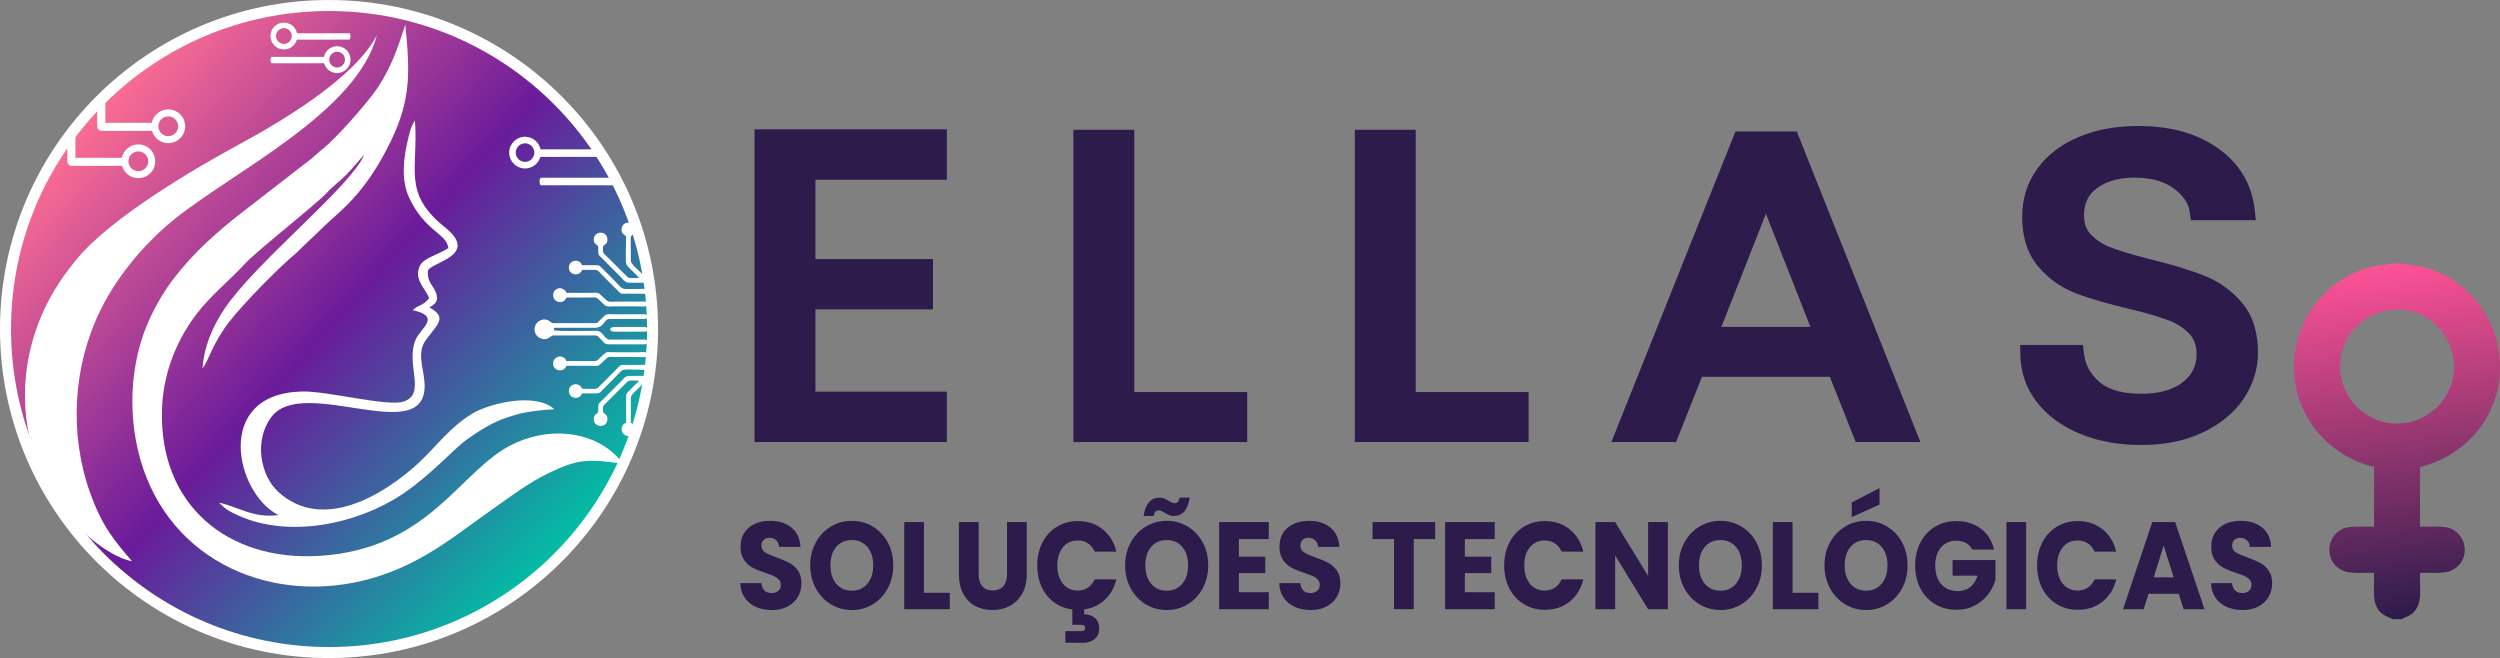 <?xml version="1.0" encoding="UTF-8"?>
<!DOCTYPE svg PUBLIC "-//W3C//DTD SVG 1.1//EN" "http://www.w3.org/Graphics/SVG/1.1/DTD/svg11.dtd">
<!-- Creator: CorelDRAW -->
<svg xmlns="http://www.w3.org/2000/svg" xml:space="preserve" width="75.366mm" height="19.838mm" version="1.1" style="shape-rendering:geometricPrecision; text-rendering:geometricPrecision; image-rendering:optimizeQuality; fill-rule:evenodd; clip-rule:evenodd"
viewBox="0 0 20349.68 5356.45"
 xmlns:xlink="http://www.w3.org/1999/xlink"
 xmlns:xodm="http://www.corel.com/coreldraw/odm/2003">
 <rect x="0" y="0" width="20349.68" height="5356.45" fill="#808080" stroke="none"/>
 <defs>
  <style type="text/css">
   <![CDATA[
    .fil5 {fill:#FEFEFE}
    .fil1 {fill:#2C1B4B}
    .fil4 {fill:white}
    .fil2 {fill:#2C1B4B;fill-rule:nonzero}
    .fil3 {fill:url(#id0)}
    .fil0 {fill:url(#id1)}
   ]]>
  </style>
  <linearGradient id="id0" gradientUnits="userSpaceOnUse" x1="707.67" y1="876.14" x2="4648.8" y2="4431.98">
   <stop offset="0" style="stop-opacity:1; stop-color:#FF6F92"/>
   <stop offset="0.502" style="stop-opacity:1; stop-color:#6A1B9A"/>
   <stop offset="1" style="stop-opacity:1; stop-color:#01BFA5"/>
  </linearGradient>
  <linearGradient id="id1" gradientUnits="userSpaceOnUse" x1="19312.89" y1="2168.68" x2="19710.16" y2="5016.42">
   <stop offset="0" style="stop-opacity:1; stop-color:#FD5296"/>
   <stop offset="1" style="stop-opacity:1; stop-color:#2C1B4B"/>
  </linearGradient>
 </defs>
 <g id="Camada_x0020_1">
  <g id="_2012195750368">
   <path class="fil0" d="M19458.7 2523.75c270.63,-34.37 482,167.79 512.92,399.92 36.18,271.93 -165.63,490.5 -399.65,520.23 -273.41,34.75 -491.8,-166.79 -520.72,-402.56 -34.26,-279.22 167.6,-487.16 407.45,-517.59zm15.12 2515.68l75.39 0c32.51,-19.06 55,-19.85 86.24,-45.69 92.53,-76.47 56.03,-218.03 64.24,-331.36 74.15,-2.46 192.22,10.94 253.41,-17.74 57.03,-26.7 110.14,-83.14 109.84,-170.4 -0.27,-80.52 -51.49,-142.65 -105.9,-168.46 -63.59,-30.21 -181.15,-15.71 -258.37,-18.66l0 -485.97c365.43,-86.21 687.53,-427.08 647.68,-891.23 -26.35,-306.79 -226.35,-566.94 -475.44,-682.89 -45.52,-21.17 -88.92,-38.1 -139.95,-51.87 -44.31,-11.96 -136.98,-19.41 -166.22,-29.46l-106.36 0c-29.03,9.96 -122.26,17.58 -166.27,29.22 -51.33,13.55 -95.53,30.78 -139.79,52.22 -75.77,36.72 -115.73,62.97 -175.99,112.38 -19.06,15.63 -32.29,29.89 -49.68,46.36 -116.05,110.08 -230.02,291.8 -249.95,524.01 -39.77,463.93 282.51,805.26 647.73,891.26l0 485.97c-76.76,2.94 -195.3,-11.61 -258.21,18.77 -143.73,69.39 -139.46,275.39 3.62,338.89 65.02,28.86 176.8,15.07 253.6,17.6 5.21,72.31 -9.5,193.41 12.04,253.51 33.29,92.83 92.88,96.93 138.35,123.53z"/>
   <path class="fil1" d="M6637.55 1463.09l0 645.46 956.57 0 0 410.15 -956.57 0 0 669.47 1069.55 0 0 410.15 -1565.34 0 0 -2545.4 1565.34 0 0 410.18 -1069.55 0zm2595.63 1728.51l918.88 0 0 406.72 -1414.7 0 0 -2541.95 495.82 0 0 2135.23zm2290.57 0l918.88 0 0 406.72 -1414.7 0 0 -2541.95 495.82 0 0 2135.23zm3370.97 -124.53l-1040.98 0 -210.88 531.25 -526.55 0 1010.25 -2528.26 499.17 0 1006.15 2528.26 -526.25 0 -210.91 -531.25zm2534.55 555.23c-168.81,0 -337.19,-25.46 -494.07,-89.67 -137.71,-56.32 -260.89,-138.79 -353.26,-256.73 -89.27,-114 -133.98,-245.41 -136.82,-390.14l-1.51 -78.01 511.78 0 7.61 67.99c10.67,95.15 53.92,171.03 126.37,233.24 90.7,77.87 224.6,96.31 339.89,96.31 117.21,0 244.15,-20.41 338.65,-94.94 74.23,-58.57 112.08,-131.25 112.08,-226.05 0,-64.21 -16.04,-122.75 -61.29,-169.59 -49.84,-51.55 -110.76,-87.29 -177.99,-111.41 -105.93,-37.94 -217.87,-67.31 -327.23,-93.56 -142,-34.13 -290.37,-72.96 -426.35,-126.61 -117.27,-46.31 -216.6,-119.1 -297.85,-215.55 -95.88,-113.95 -129.09,-257.94 -129.09,-404.02 0,-143.11 39.75,-275.09 123.8,-391.09 86.35,-119.24 204.45,-202.64 339.51,-258.81 152.93,-63.64 318.24,-88.13 483.21,-88.13 229.7,0 459.05,46.69 648.87,182.15 171.75,122.56 274.36,289.37 297.18,499.63l9.21 84.81 -528.71 0 -9.05 -66.15c-11.15,-81.38 -64.51,-142.94 -128.31,-190.82 -92.02,-69.02 -210.58,-89.21 -323.12,-89.21 -107.3,0 -216.77,20.55 -304.47,85.92 -74.39,55.49 -104.82,129.36 -104.82,221.38 0,60.81 15.93,115 59.02,158.82 48.25,49.03 106.55,83.49 171.03,106.76 105.52,38.1 217.39,68.04 326.09,95.5 142.78,36.07 290.88,76.85 427.7,131.68 117.83,47.23 218.28,120.21 300.85,216.6 97.93,114.43 131.36,260.4 131.36,407.96 0,134.71 -40.26,258.78 -114.32,371.16 -81.81,123.99 -199.21,213.2 -332.01,277.03 -157.07,75.52 -330.79,103.52 -503.95,103.52zm-2692.91 -961.92l-362.14 -920.77 -362.14 920.77 724.28 0z"/>
   <path class="fil2" d="M6283.4 4965.63c-48.17,0 -91.4,-8.42 -129.58,-25.22 -38.15,-16.85 -68.69,-41.77 -91.51,-74.77 -22.9,-33 -34.89,-72.74 -36.18,-119.21l170.86 0c2.51,26.27 10.99,46.33 25.41,60.13 14.36,13.82 33.13,20.71 56.32,20.71 23.76,0 42.58,-5.91 56.3,-17.69 13.82,-11.8 20.68,-28.11 20.68,-49.01 0,-17.5 -5.45,-31.97 -16.44,-43.42 -10.94,-11.42 -24.38,-20.84 -40.39,-28.27 -15.93,-7.43 -38.61,-15.82 -68.04,-25.25 -42.55,-14.15 -77.33,-28.3 -104.22,-42.42 -26.92,-14.15 -50.06,-35.02 -69.47,-62.62 -19.41,-27.62 -29.13,-63.64 -29.13,-108.09 0,-65.99 22.25,-117.64 66.69,-155.01 44.42,-37.4 102.31,-56.05 173.67,-56.05 72.61,0 131.14,18.66 175.56,56.05 44.47,37.37 68.26,89.35 71.42,156.04l-173.73 0c-1.24,-22.9 -9.07,-40.91 -23.46,-54.06 -14.39,-13.12 -32.86,-19.66 -55.38,-19.66 -19.41,0 -35.07,5.51 -46.96,16.63 -11.93,11.12 -17.87,27.11 -17.87,47.98 0,22.9 10.04,40.72 30.05,53.54 20.06,12.8 51.36,26.6 93.88,41.39 42.55,15.47 77.17,30.32 103.79,44.47 26.6,14.09 49.6,34.64 69.02,61.59 19.39,26.95 29.08,61.59 29.08,104.01 0,40.42 -9.53,77.12 -28.65,110.11 -19.06,33 -46.77,59.27 -83.08,78.79 -36.29,19.52 -79.14,29.27 -128.63,29.27zm650.68 0c-61.97,0 -118.78,-15.47 -170.4,-46.47 -51.65,-30.97 -92.64,-74.23 -123.02,-129.77 -30.35,-55.54 -45.52,-118.02 -45.52,-187.36 0,-69.37 15.17,-131.66 45.52,-186.85 30.38,-55.22 71.36,-98.31 123.02,-129.28 51.63,-30.97 108.44,-46.44 170.4,-46.44 61.97,0 118.78,15.47 170.43,46.44 51.63,30.97 92.32,74.06 122.05,129.28 29.7,55.19 44.61,117.48 44.61,186.85 0,69.34 -15.01,131.82 -45.07,187.36 -30.08,55.54 -70.74,98.8 -122.1,129.77 -51.3,31 -107.95,46.47 -169.92,46.47zm0 -157.55c52.6,0 94.72,-18.87 126.26,-56.57 31.65,-37.72 47.47,-87.51 47.47,-149.48 0,-62.64 -15.82,-112.62 -47.47,-149.99 -31.54,-37.34 -73.66,-56.05 -126.26,-56.05 -53.25,0 -95.61,18.52 -127.26,55.57 -31.59,37.02 -47.39,87.21 -47.39,150.48 0,62.62 15.8,112.62 47.39,149.96 31.65,37.4 74.01,56.08 127.26,56.08zm586.82 17.17l210.34 0 0 133.31 -370.89 0 0 -709 160.55 0 0 575.69zm445.09 -575.69l0 424.19c0,42.42 9.72,75.09 29.13,97.96 19.41,22.9 47.85,34.32 85.43,34.32 37.56,0 66.31,-11.42 86.38,-34.32 20.01,-22.87 30.05,-55.54 30.05,-97.96l0 -424.19 160.55 0 0 423.19c0,63.29 -12.53,116.81 -37.53,160.58 -25.06,43.77 -58.73,76.76 -100.96,98.99 -42.26,22.2 -89.37,33.32 -141.32,33.32 -51.95,0 -98.42,-10.94 -139.43,-32.83 -41.01,-21.87 -73.42,-54.87 -97.18,-98.99 -23.79,-44.07 -35.67,-97.77 -35.67,-161.06l0 -423.19 160.55 0zm806.58 557.49c30.65,0 58.03,-7.75 82.14,-23.22 24.11,-15.47 42.72,-38.02 55.89,-67.67l176.45 0c-16.88,68.02 -48.31,123.4 -94.32,166.17 -46.01,42.74 -101.9,68.83 -167.62,78.22l0 39.39c32.54,0 61.02,9.61 85.49,28.81 24.41,19.17 36.59,47.98 36.59,86.32 0,38.42 -12.83,67.5 -38.48,87.38 -25.65,19.87 -56.35,29.81 -92.02,29.81l-144.59 0 0 -94.94 123.02 0c12.47,0 21.9,-2.03 28.14,-6.05 6.26,-4.05 9.37,-10.77 9.37,-20.2 0,-9.42 -3.11,-16.01 -9.37,-19.71 -6.24,-3.73 -15.66,-5.56 -28.14,-5.56l-66.67 0 0 -125.26c-56.35,-6.72 -106.14,-26.06 -149.32,-58.03 -43.2,-32.02 -76.68,-73.9 -100.5,-125.77 -23.76,-51.84 -35.64,-109.73 -35.64,-173.73 0,-70.01 14.07,-132.47 42.23,-187.33 28.19,-54.89 67.48,-97.64 117.86,-128.26 50.41,-30.65 107.49,-45.98 171.32,-45.98 78.25,0 145.24,22.22 200.97,66.69 55.73,44.42 92.91,105.03 111.68,181.75l-176.45 0c-13.18,-29.62 -31.78,-52.17 -55.89,-67.64 -24.11,-15.47 -51.49,-23.22 -82.14,-23.22 -49.47,0 -89.54,18.5 -120.21,55.54 -30.7,37.05 -46.01,86.51 -46.01,148.45 0,61.94 15.31,111.43 46.01,148.48 30.67,37.05 70.74,55.54 120.21,55.54zm724.85 158.58c-61.99,0 -118.81,-15.47 -170.43,-46.47 -51.65,-30.97 -92.61,-74.23 -123.02,-129.77 -30.38,-55.54 -45.5,-118.02 -45.5,-187.36 0,-69.37 15.12,-131.66 45.5,-186.85 30.4,-55.22 71.36,-98.31 123.02,-129.28 51.63,-30.97 108.44,-46.44 170.43,-46.44 61.97,0 118.75,15.47 170.4,46.44 51.65,30.97 92.32,74.06 122.07,129.28 29.7,55.19 44.61,117.48 44.61,186.85 0,69.34 -15.01,131.82 -45.07,187.36 -30.08,55.54 -70.74,98.8 -122.1,129.77 -51.3,31 -107.95,46.47 -169.92,46.47zm0 -157.55c52.6,0 94.67,-18.87 126.26,-56.57 31.62,-37.72 47.41,-87.51 47.41,-149.48 0,-62.64 -15.8,-112.62 -47.41,-149.99 -31.59,-37.34 -73.66,-56.05 -126.26,-56.05 -53.25,0 -95.61,18.52 -127.26,55.57 -31.59,37.02 -47.41,87.21 -47.41,150.48 0,62.62 15.82,112.62 47.41,149.96 31.65,37.4 74.01,56.08 127.26,56.08zm-188.74 -608.01c15.01,-99.66 58.24,-149.48 129.55,-149.48 13.82,0 25.81,2.19 36.18,6.53 10.31,4.4 23.01,10.99 38.02,19.71 11.23,6.75 20.33,11.61 27.22,14.66 6.89,3.02 14.09,4.54 21.6,4.54 23.19,0 36.61,-15.15 40.37,-45.44l82.62 0c-15.01,99.66 -58.21,149.48 -129.58,149.48 -13.74,0 -25.81,-2.19 -36.13,-6.56 -10.34,-4.4 -23.01,-10.94 -37.99,-19.68 -11.31,-6.75 -20.41,-11.61 -27.3,-14.69 -6.83,-3.02 -14.07,-4.54 -21.55,-4.54 -23.17,0 -36.94,15.17 -41.34,45.47l-81.68 0zm775.56 187.85l0 143.43 215.01 0 0 133.31 -215.01 0 0 155.55 243.2 0 0 138.35 -403.75 0 0 -709 403.75 0 0 138.35 -243.2 0zm585.9 577.72c-48.2,0 -91.37,-8.42 -129.58,-25.22 -38.15,-16.85 -68.69,-41.77 -91.53,-74.77 -22.87,-33 -34.89,-72.74 -36.13,-119.21l170.86 0c2.48,26.27 10.96,46.33 25.35,60.13 14.36,13.82 33.18,20.71 56.32,20.71 23.82,0 42.58,-5.91 56.35,-17.69 13.77,-11.8 20.63,-28.11 20.63,-49.01 0,-17.5 -5.45,-31.97 -16.44,-43.42 -10.94,-11.42 -24.38,-20.84 -40.37,-28.27 -15.93,-7.43 -38.61,-15.82 -68.07,-25.25 -42.55,-14.15 -77.3,-28.3 -104.2,-42.42 -26.89,-14.15 -50.06,-35.02 -69.47,-62.62 -19.44,-27.62 -29.13,-63.64 -29.13,-108.09 0,-65.99 22.22,-117.64 66.72,-155.01 44.42,-37.4 102.31,-56.05 173.67,-56.05 72.61,0 131.14,18.66 175.56,56.05 44.44,37.37 68.21,89.35 71.36,156.04l-173.67 0c-1.3,-22.9 -9.1,-40.91 -23.46,-54.06 -14.45,-13.12 -32.91,-19.66 -55.43,-19.66 -19.41,0 -35.07,5.51 -46.96,16.63 -11.88,11.12 -17.82,27.11 -17.82,47.98 0,22.9 10.02,40.72 30.05,53.54 20.03,12.8 51.3,26.6 93.86,41.39 42.58,15.47 77.2,30.32 103.79,44.47 26.57,14.09 49.57,34.64 68.99,61.59 19.44,26.95 29.08,61.59 29.08,104.01 0,40.42 -9.53,77.12 -28.59,110.11 -19.06,33 -46.82,59.27 -83.08,78.79 -36.34,19.52 -79.19,29.27 -128.66,29.27zm1012.14 -716.07l0 138.35 -174.62 0 0 570.64 -160.55 0 0 -570.64 -174.64 0 0 -138.35 509.81 0zm241.34 138.35l0 143.43 215.04 0 0 133.31 -215.04 0 0 155.55 243.17 0 0 138.35 -403.72 0 0 -709 403.72 0 0 138.35 -243.17 0zm320.18 215.12c0,-70.01 14.07,-132.47 42.26,-187.33 28.16,-54.89 67.48,-97.64 117.83,-128.26 50.38,-30.65 107.49,-45.98 171.32,-45.98 78.28,0 145.27,22.22 200.94,66.69 55.76,44.42 92.97,105.03 111.76,181.75l-176.53 0c-13.15,-29.62 -31.73,-52.17 -55.84,-67.64 -24.11,-15.47 -51.49,-23.22 -82.19,-23.22 -49.44,0 -89.51,18.5 -120.16,55.54 -30.7,37.05 -46.01,86.51 -46.01,148.45 0,61.94 15.31,111.43 46.01,148.48 30.65,37.05 70.72,55.54 120.16,55.54 30.7,0 58.08,-7.75 82.19,-23.22 24.11,-15.47 42.69,-38.02 55.84,-67.67l176.53 0c-18.79,76.74 -56,137.17 -111.76,181.29 -55.68,44.12 -122.67,66.15 -200.94,66.15 -63.83,0 -120.94,-15.31 -171.32,-45.96 -50.36,-30.65 -89.67,-73.2 -117.83,-127.77 -28.19,-54.52 -42.26,-116.81 -42.26,-186.85zm1332.32 355.53l-160.5 0 -268.58 -437.31 0 437.31 -160.55 0 0 -709 160.55 0 268.58 439.34 0 -439.34 160.5 0 0 709zm428.16 7.07c-61.97,0 -118.75,-15.47 -170.4,-46.47 -51.65,-30.97 -92.64,-74.23 -123.02,-129.77 -30.35,-55.54 -45.52,-118.02 -45.52,-187.36 0,-69.37 15.17,-131.66 45.52,-186.85 30.38,-55.22 71.36,-98.31 123.02,-129.28 51.65,-30.97 108.44,-46.44 170.4,-46.44 61.99,0 118.78,15.47 170.43,46.44 51.65,30.97 92.32,74.06 122.07,129.28 29.73,55.19 44.61,117.48 44.61,186.85 0,69.34 -15.04,131.82 -45.07,187.36 -30.08,55.54 -70.77,98.8 -122.1,129.77 -51.3,31 -107.95,46.47 -169.95,46.47zm0 -157.55c52.6,0 94.72,-18.87 126.28,-56.57 31.62,-37.72 47.44,-87.51 47.44,-149.48 0,-62.64 -15.82,-112.62 -47.44,-149.99 -31.56,-37.34 -73.69,-56.05 -126.28,-56.05 -53.22,0 -95.61,18.52 -127.23,55.57 -31.59,37.02 -47.41,87.21 -47.41,150.48 0,62.62 15.82,112.62 47.41,149.96 31.62,37.4 74.01,56.08 127.23,56.08zm586.82 17.17l210.34 0 0 133.31 -370.86 0 0 -709 160.52 0 0 575.69zm599.08 140.38c-61.97,0 -118.75,-15.47 -170.4,-46.47 -51.65,-30.97 -92.61,-74.23 -123.02,-129.77 -30.35,-55.54 -45.52,-118.02 -45.52,-187.36 0,-69.37 15.17,-131.66 45.52,-186.85 30.4,-55.22 71.36,-98.31 123.02,-129.28 51.65,-30.97 108.44,-46.44 170.4,-46.44 61.99,0 118.78,15.47 170.43,46.44 51.65,30.97 92.32,74.06 122.07,129.28 29.7,55.19 44.61,117.48 44.61,186.85 0,69.34 -15.04,131.82 -45.07,187.36 -30.08,55.54 -70.77,98.8 -122.1,129.77 -51.3,31 -107.95,46.47 -169.95,46.47zm0 -157.55c52.6,0 94.72,-18.87 126.28,-56.57 31.62,-37.72 47.44,-87.51 47.44,-149.48 0,-62.64 -15.82,-112.62 -47.44,-149.99 -31.56,-37.34 -73.69,-56.05 -126.28,-56.05 -53.22,0 -95.61,18.52 -127.23,55.57 -31.59,37.02 -47.41,87.21 -47.41,150.48 0,62.62 15.82,112.62 47.41,149.96 31.62,37.4 74.01,56.08 127.23,56.08zm108.9 -700.92l-226.24 102.01 0 -119.18 226.24 -117.16 0 134.33zm754.95 366.6c-11.88,-23.55 -28.95,-41.58 -51.19,-54.03 -22.22,-12.45 -48.36,-18.68 -78.41,-18.68 -51.95,0 -93.56,18.33 -124.85,55.06 -31.29,36.69 -46.96,85.7 -46.96,146.94 0,65.32 16.44,116.32 49.3,153.02 32.86,36.72 78.09,55.06 135.68,55.06 39.42,0 72.74,-10.77 99.99,-32.29 27.24,-21.57 47.12,-52.52 59.65,-92.94l-203.81 0 0 -127.26 349.31 0 0 160.58c-11.91,43.12 -32.08,83.14 -60.56,120.18 -28.46,37.05 -64.64,67.02 -108.44,89.91 -43.82,22.87 -93.29,34.32 -148.37,34.32 -65.07,0 -123.13,-15.31 -174.16,-45.96 -51.01,-30.65 -90.78,-73.2 -119.26,-127.77 -28.46,-54.52 -42.69,-116.81 -42.69,-186.85 0,-70.01 14.23,-132.47 42.69,-187.33 28.49,-54.89 68.1,-97.64 118.81,-128.26 50.65,-30.65 108.6,-45.98 173.67,-45.98 78.9,0 145.4,20.55 199.57,61.62 54.14,41.1 89.97,97.96 107.49,170.67l-177.45 0zm438.45 -224.19l0 709 -160.55 0 0 -709 160.55 0zm89.21 353.47c0,-70.01 14.09,-132.47 42.23,-187.33 28.19,-54.89 67.48,-97.64 117.83,-128.26 50.44,-30.65 107.49,-45.98 171.35,-45.98 78.25,0 145.24,22.22 200.97,66.69 55.7,44.42 92.91,105.03 111.7,181.75l-176.53 0c-13.12,-29.62 -31.73,-52.17 -55.84,-67.64 -24.11,-15.47 -51.49,-23.22 -82.19,-23.22 -49.44,0 -89.48,18.5 -120.16,55.54 -30.7,37.05 -46.01,86.51 -46.01,148.45 0,61.94 15.31,111.43 46.01,148.48 30.67,37.05 70.72,55.54 120.16,55.54 30.7,0 58.08,-7.75 82.19,-23.22 24.11,-15.47 42.72,-38.02 55.84,-67.67l176.53 0c-18.79,76.74 -56,137.17 -111.7,181.29 -55.73,44.12 -122.72,66.15 -200.97,66.15 -63.86,0 -120.91,-15.31 -171.35,-45.96 -50.36,-30.65 -89.64,-73.2 -117.83,-127.77 -28.14,-54.52 -42.23,-116.81 -42.23,-186.85zm1152.98 230.29l-246.01 0 -39.42 125.23 -168.06 0 238.47 -709 185.93 0 238.47 709 -169.92 0 -39.48 -125.23zm-41.31 -133.31l-81.68 -259.59 -80.76 259.59 162.44 0zm561.52 265.61c-48.22,0 -91.4,-8.42 -129.61,-25.22 -38.18,-16.85 -68.66,-41.77 -91.53,-74.77 -22.84,-33 -34.89,-72.74 -36.13,-119.21l170.86 0c2.51,26.27 10.99,46.33 25.35,60.13 14.39,13.82 33.18,20.71 56.35,20.71 23.79,0 42.55,-5.91 56.32,-17.69 13.77,-11.8 20.63,-28.11 20.63,-49.01 0,-17.5 -5.45,-31.97 -16.42,-43.42 -10.94,-11.42 -24.41,-20.84 -40.37,-28.27 -15.93,-7.43 -38.64,-15.82 -68.07,-25.25 -42.58,-14.15 -77.3,-28.3 -104.22,-42.42 -26.92,-14.15 -50.03,-35.02 -69.45,-62.62 -19.47,-27.62 -29.13,-63.64 -29.13,-108.09 0,-65.99 22.2,-117.64 66.67,-155.01 44.44,-37.4 102.33,-56.05 173.7,-56.05 72.61,0 131.14,18.66 175.56,56.05 44.47,37.37 68.23,89.35 71.36,156.04l-173.7 0c-1.24,-22.9 -9.05,-40.91 -23.46,-54.06 -14.42,-13.12 -32.89,-19.66 -55.41,-19.66 -19.39,0 -35.07,5.51 -46.96,16.63 -11.88,11.12 -17.82,27.11 -17.82,47.98 0,22.9 10.04,40.72 30.05,53.54 20.06,12.8 51.3,26.6 93.88,41.39 42.55,15.47 77.17,30.32 103.74,44.47 26.6,14.09 49.6,34.64 69.02,61.59 19.44,26.95 29.11,61.59 29.11,104.01 0,40.42 -9.53,77.12 -28.65,110.11 -19.04,33 -46.77,59.27 -83.06,78.79 -36.32,19.52 -79.19,29.27 -128.63,29.27z"/>
   <g>
    <path class="fil3" d="M2678.22 0c1465.82,0 2654.06,1188.24 2654.06,2654.06 0,1465.82 -1188.24,2654.06 -2654.06,2654.06 -1465.82,0 -2654.06,-1188.24 -2654.06,-2654.06 0,-1465.82 1188.24,-2654.06 2654.06,-2654.06z"/>
    <path class="fil4" d="M2678.22 0c1479.15,0 2678.22,1199.07 2678.22,2678.22 0,1479.15 -1199.07,2678.22 -2678.22,2678.22 -1479.15,0 -2678.22,-1199.07 -2678.22,-2678.22 0,-1479.15 1199.07,-2678.22 2678.22,-2678.22zm0 89.64c1429.63,0 2588.58,1158.92 2588.58,2588.58 0,1429.63 -1158.95,2588.55 -2588.58,2588.55 -1429.63,0 -2588.55,-1158.92 -2588.55,-2588.55 0,-1429.66 1158.92,-2588.58 2588.55,-2588.58z"/>
    <g>
     <path class="fil4" d="M1648.83 2998.08c44.63,-51.63 73.44,-187.01 209.02,-368.3 107.76,-144.11 418.71,-460.26 553.66,-570.18 92.67,-92.67 146.05,-137.76 215.71,-207.42 129.9,-129.9 339.14,-257.46 556.41,-708.3 160.23,-332.47 155.26,-555.69 115.11,-945.83 -13.18,49.12 -16.23,50.57 -50.14,152.64 -41.45,124.8 -105.9,261.61 -179.05,369.59 -83.27,122.94 -340.32,412.28 -441.04,490.32 -38.26,29.62 -56.7,50.6 -95.42,82.03l-625.35 484.81c-206.07,166.73 -394.89,342.94 -546.64,563.43 -52.52,76.31 -90.83,146.35 -134.06,235.96 -177.21,367.35 -196.33,842.92 -60.86,1239.17 278.19,813.84 1146.93,1130.03 1931.64,869.12 379.29,-126.1 629.67,-343.48 928.22,-552.58 142.78,-100.04 277.9,-204.8 451.87,-287.67 237.12,-112.97 321.02,-107.95 592.6,-69.99 -171.73,-240.61 -547.29,-326.55 -895.04,-159.74 -430.75,206.64 -673.73,853.05 -1574.14,909.46 -740.75,46.42 -1308.99,-408.15 -1282.72,-1195.99 11.07,-332.49 152.56,-643.52 365.46,-872.49 111.49,-119.89 208.04,-198.89 310.6,-310.38 96.61,-105.03 578.72,-482.16 666.15,-577.12 54.16,-58.89 106.11,-93.1 161.06,-149.59 48.09,-49.47 95.64,-109.35 143.16,-160.82 -99.04,243.69 -794.54,802.18 -1093.66,1193.24 -101.66,132.9 -210.04,332.01 -222.54,546.64z"/>
     <path class="fil4" d="M1076.27 4569.98c-141.54,-164.49 -243.55,-281.6 -342.11,-556.71 -172.54,-481.65 -141.41,-1033.31 84.43,-1490.44 143.43,-290.29 370.19,-554.63 612.93,-747.83 494.82,-393.81 1473.02,-864.31 1637.62,-1491.22 -179.67,353.2 -793.08,712.75 -1115.74,887.56 -370.89,200.94 -1049.38,599.64 -1327.78,936.86 -40.34,48.9 -72.88,90.86 -109.44,142.51 -413.17,583.71 -419.57,1345.39 -6.53,1897.27 98.74,131.9 344.29,373.21 566.62,422z"/>
     <path class="fil4" d="M3482.56 2204.81c18.79,-70.1 428.86,-122.59 139.11,-354.9 -350.5,-281.06 -214.04,-472.66 -244.2,-869.22 -14.12,24.44 -26.3,37.42 -41.07,92.56 -45.12,168.35 -82.06,372.56 -6.51,534.62 129.28,277.33 304.28,290.56 319.69,410.23 -67.42,50.79 -200.08,78.03 -232.18,146.02 -52.41,111 47.25,184.5 75.39,262.51 -41.42,61 -93.37,54.54 -133.09,98.45 233.56,49.98 67.21,146.67 27.62,230.64 -95.5,202.59 93.51,455.11 -107.36,514.29 -135.01,39.77 -619.79,-89.51 -826.97,-83.24 -723.07,21.84 -531.6,835.26 -186.5,1005.53 -204.67,29.24 -330.04,-70.45 -483.32,-99.96 57.65,57.67 85.89,71.72 158.93,104.74 413.77,187.12 971.69,67.69 1335.48,-175.97 223.76,-149.86 426.48,-375.67 520.23,-442.09 176.32,-124.88 261.05,-158.63 346.29,-186.25 81.22,-26.35 161.82,-49.17 367.95,-61.62 -147.48,-137.14 -520.23,-53.92 -671.52,37.83 -179.26,108.73 -291.51,268.31 -431.64,397.78 -289.97,267.77 -785.09,563.08 -1142.88,237.91 -143.84,-130.74 -202.4,-414.79 -57.3,-609.66 260.51,-349.85 1287.66,271.31 1246.59,-284.59 -9.1,-123.07 -65.15,-243.33 14.85,-347.94 105.01,-137.3 165.27,-179.88 24.6,-261.1 55.89,-27.22 80.92,-61.7 49.71,-128.98 -28.97,-62.51 -66.48,-78.49 -61.91,-167.57z"/>
    </g>
    <path class="fil5" d="M1369.64 890.39c75.93,0 137.49,61.56 137.49,137.46 0,75.93 -61.56,137.46 -137.49,137.46 -62.97,0 -116.05,-42.36 -132.31,-100.15l-380.15 0 -28.59 0c-20.66,0 -37.56,-16.88 -37.56,-37.56l0 -230.97 66.15 0 0 202.86 377.94 0c13.07,-62.29 68.34,-109.11 134.52,-109.11zm0 56.97c44.47,0 80.49,36.05 80.49,80.49 0,44.47 -36.02,80.49 -80.49,80.49 -44.44,0 -80.49,-36.02 -80.49,-80.49 0,-44.44 36.05,-80.49 80.49,-80.49z"/>
    <path class="fil5" d="M1126.03 1175.34c75.93,0 137.49,61.56 137.49,137.46 0,75.93 -61.56,137.46 -137.49,137.46 -62.97,0 -116.02,-42.34 -132.31,-100.12l-380.15 0 -28.59 0c-20.66,0 -37.56,-16.9 -37.56,-37.56l0 -230.97 66.15 0 0 202.83 377.94 0c13.07,-62.29 68.34,-109.11 134.52,-109.11zm0 56.97c44.47,0 80.52,36.05 80.52,80.49 0,44.47 -36.05,80.52 -80.52,80.52 -44.44,0 -80.49,-36.05 -80.49,-80.52 0,-44.44 36.05,-80.49 80.49,-80.49z"/>
    <path class="fil5" d="M5023.77 1446.67c0,0 2.05,61.7 2.05,61.7l-624.35 -0.46c-7.64,-9.72 -9.83,-20.44 -9.83,-31.35 0,-9.64 2.62,-20.01 9.83,-29.89l622.3 0z"/>
    <path class="fil5" d="M4273.75 1113.1c-71.31,0 -129.12,57.78 -129.12,129.12 0,71.31 57.81,129.09 129.12,129.09 59.13,0 109,-39.77 124.26,-94.05l505.95 -0.46c7.64,-9.69 9.83,-20.44 9.83,-31.32 0,-9.64 -2.62,-20.03 -9.83,-29.92l-503.87 0c-12.26,-58.51 -64.18,-102.47 -126.34,-102.47zm0 53.52c-41.77,0 -75.6,33.83 -75.6,75.6 0,41.74 33.83,75.58 75.6,75.58 41.74,0 75.6,-33.83 75.6,-75.58 0,-41.77 -33.86,-75.6 -75.6,-75.6z"/>
    <path class="fil4" d="M5241.83 2802.89l-292.05 -0.11c-27.06,0 -38.18,-20.39 -52.71,-34.94 -46.17,-46.15 -20.55,-36.88 -124.04,-36.94l-272.79 -0.14c-17.09,0 -39.53,43.71 -94.91,25.38 -29.54,-9.77 -54.46,-37.94 -54.41,-75.6 0.03,-37.53 25.08,-65.72 54.46,-75.55 56.59,-18.9 77.14,25.35 94.86,25.35l345.8 -0.19c17.82,0 18.95,-4.19 28.08,-13.72 8.56,-8.91 14.26,-14.58 22.9,-23.25 43.34,-43.47 31.08,-34.86 121.94,-34.89l222.87 -0.08c39.61,-0.03 42.31,38.67 0,38.64l-280.52 -0.16c-48.22,-0.03 -38.15,71.77 -122.96,71.74l-328.82 -0.14 0.46 19.93c15.44,9.94 297.74,4.43 347.59,4.4 47.85,0 64.07,71.77 103.74,71.74l280.52 -0.14c42.12,-0.03 39.83,38.67 0,38.64zm0 -103.01l-242.09 -0.11c-44.09,-0.03 -43.71,-38.42 0,-38.42l242.09 -0.14c16.9,0 16.5,1.13 26.7,7.29l1.3 24.17c-11.53,6.16 -11.04,7.21 -28,7.21zm-503.3 464.26c136.38,-0.16 109,12.42 154.47,-33.18 32.21,-32.35 61.94,-61.7 94.05,-94.23 73.98,-75.01 54.52,-66.34 120.29,-66.29 30.73,0 61.48,-0.03 92.21,-0.03 23.49,0 68.96,-7.75 71.23,18.06 2.7,30.7 -54.22,20.44 -75.06,20.41 -152.15,-0.11 -108.81,-18.14 -202.46,76.31 -32.19,32.48 -62.1,61.64 -94.15,94.15 -24.49,24.87 -21.22,23.28 -68.42,23.06 -31.13,-0.14 -62.26,-0.03 -93.4,-0.05 -20.87,59.92 -109.95,41.74 -106.87,-22.17 2.75,-57.49 82.3,-75.2 108.11,-16.04zm-1.24 -1005.26c32.4,-0.03 64.86,0.08 97.26,-0.05 48.12,-0.22 41.45,-0.41 66.53,24.81 32.27,32.4 61.83,61.83 94.21,94.07 67.53,67.23 58.03,74.96 112,74.58 30.75,-0.22 61.54,-0.05 92.26,-0.08 20.52,-0.03 73.79,-9.75 71.23,20.44 -2.3,27.11 -51.52,18.09 -75.06,18.06 -30.75,0 -61.48,-0.05 -92.24,-0.03 -50.44,0.08 -44.93,5.62 -72.23,-22.14l-140.14 -140.35c-22.71,-22.71 -18.93,-31.83 -60.78,-31.4 -30.65,0.32 -61.29,0.11 -91.91,0.05 -24.9,59.4 -105.17,41.53 -108,-15.9 -3.11,-63.18 86.57,-82.52 106.87,-22.06zm-125.18 225.03c62.62,-0.03 125.2,-0.05 187.79,-0.08 43.71,-0.03 65.59,-6.72 84.78,12.15 16.55,16.28 31.32,28.35 47.9,44.36 23.57,22.76 41.85,14.93 82.54,14.9 30.73,0 61.45,0 92.21,-0.03 30.73,0 61.48,0 92.21,-0.03 23.17,0 69.34,-8.61 71.26,18.31 2.13,30.59 -54.08,20.33 -75.09,20.33l-188.28 -0.14c-25.6,0 -66.59,7.51 -84.46,-9.23 -17.66,-16.52 -32.13,-30 -49.55,-46.44 -25.03,-23.6 -33.83,-16.15 -77.33,-16.15 -61.91,0 -123.83,-0.11 -185.74,-0.05 -20.25,60.91 -110.76,42.5 -107.87,-21.79 2.38,-52.84 74.17,-81.81 109.62,-16.12zm-1.76 555.28c63.18,0 126.39,-0.05 189.58,-0.05 51.01,0.03 48.17,7.37 77.39,-19.82 72.61,-67.53 41.31,-51.84 137.81,-51.9l184.42 -0.14c20.66,0 73.25,-9.69 71.26,20.33 -1.84,27.49 -51.55,18.31 -75.09,18.31l-188.28 -0.05c-44.66,-0.03 -50.79,-7.97 -76.79,16.79 -73.04,69.61 -50.09,54.81 -134.52,54.73 -61.29,-0.03 -122.59,-0.05 -183.88,-0.11 -12.23,21.3 -27.3,40.85 -61.35,36.83 -26.52,-3.13 -47.14,-23.84 -48.44,-53.06 -2.81,-63.94 87.51,-83.16 107.9,-21.87zm486.37 275.98c3.75,-23.65 87.19,-92.53 105.74,-116.02l-14.45 -0.78c-73.63,-2 -68.72,-4 -94.37,21.92l-136.36 136.44c-52.38,52.38 -49.3,37.42 -49.3,88.56 0,30.59 41.53,20.25 36.26,72.01 -6.94,67.88 -101.17,63.4 -110.22,4.62 -2.84,-18.28 2.11,-33.89 10.13,-44.04 10.99,-13.96 19.79,-11.64 25.52,-24.9 0,-76.55 -3.27,-60 37.23,-100.53 23.33,-23.36 43.85,-43.93 67.21,-67.29 23.98,-24 45.12,-45.2 69.12,-69.2 36.45,-36.48 45.04,-56.03 79.46,-56.05 173.56,-0.08 186.31,-11.1 89.1,86.32 -26.6,26.65 -77.01,67.18 -77.01,91.48l0.08 203.29c60.16,29.73 39.29,105.98 -16.17,108.11 -67.07,2.59 -80.44,-88.89 -22.52,-107.25l0.54 -226.7zm145.1 -913.91l-119.13 -0.05c-33.94,-0.03 -43.61,-19.74 -79.38,-56.14l-136.36 -136.49c-40.18,-40.29 -37.29,-23.95 -37.29,-100.44 -3.54,-17.01 -43.5,-18.71 -35.64,-68.93 9.21,-58.97 103.2,-63.24 110.19,4.59 5.35,51.76 -36.24,41.91 -36.24,72.01 0,51.82 -2.89,36.07 49.41,88.46l136.28 136.55c25.89,26.3 21.55,23.73 94.34,21.92l14.53 -0.7c-17.47,-23.22 -100.71,-93.53 -105.25,-112.89 -6.53,-28.08 -1,-181.02 -1,-221.71 -3.16,-17.5 -43.69,-16.69 -35.91,-68.93 9.61,-64.56 105.84,-60.59 110.7,4.46 1.13,15.12 -2.57,27.22 -10.37,37.13 -35.02,44.63 -25.92,-35.78 -25.92,223.33 0,24.19 50.68,65.02 77.12,91.37 9.42,9.4 105.76,86.54 29.92,86.48z"/>
    <g>
     <path class="fil5" d="M2310.9 183.69c-60.43,0 -109.44,49.01 -109.44,109.44 0,60.46 49.01,109.44 109.44,109.44 50.11,0 92.37,-33.72 105.33,-79.71l428.81 -0.38c6.48,-8.24 8.34,-17.33 8.34,-26.57 0,-8.18 -2.24,-16.96 -8.34,-25.33l-427.05 0c-10.42,-49.6 -54.41,-86.89 -107.09,-86.89zm0 45.39c-35.4,0 -64.07,28.68 -64.07,64.05 0,35.4 28.68,64.07 64.07,64.07 35.37,0 64.07,-28.68 64.07,-64.07 0,-35.37 -28.7,-64.05 -64.07,-64.05z"/>
     <path class="fil5" d="M2743.94 375.99c60.43,0 109.44,48.98 109.44,109.41 0,60.46 -49.01,109.44 -109.44,109.44 -50.14,0 -92.4,-33.72 -105.33,-79.71l-428.83 -0.38c-6.45,-8.24 -8.32,-17.33 -8.32,-26.57 0,-8.15 2.21,-16.96 8.32,-25.33l427.08 0c10.4,-49.6 54.38,-86.86 107.09,-86.86zm0 45.36c35.4,0 64.07,28.68 64.07,64.05 0,35.4 -28.68,64.07 -64.07,64.07 -35.4,0 -64.1,-28.68 -64.1,-64.07 0,-35.37 28.7,-64.05 64.1,-64.05z"/>
    </g>
   </g>
  </g>
 </g>
</svg>
